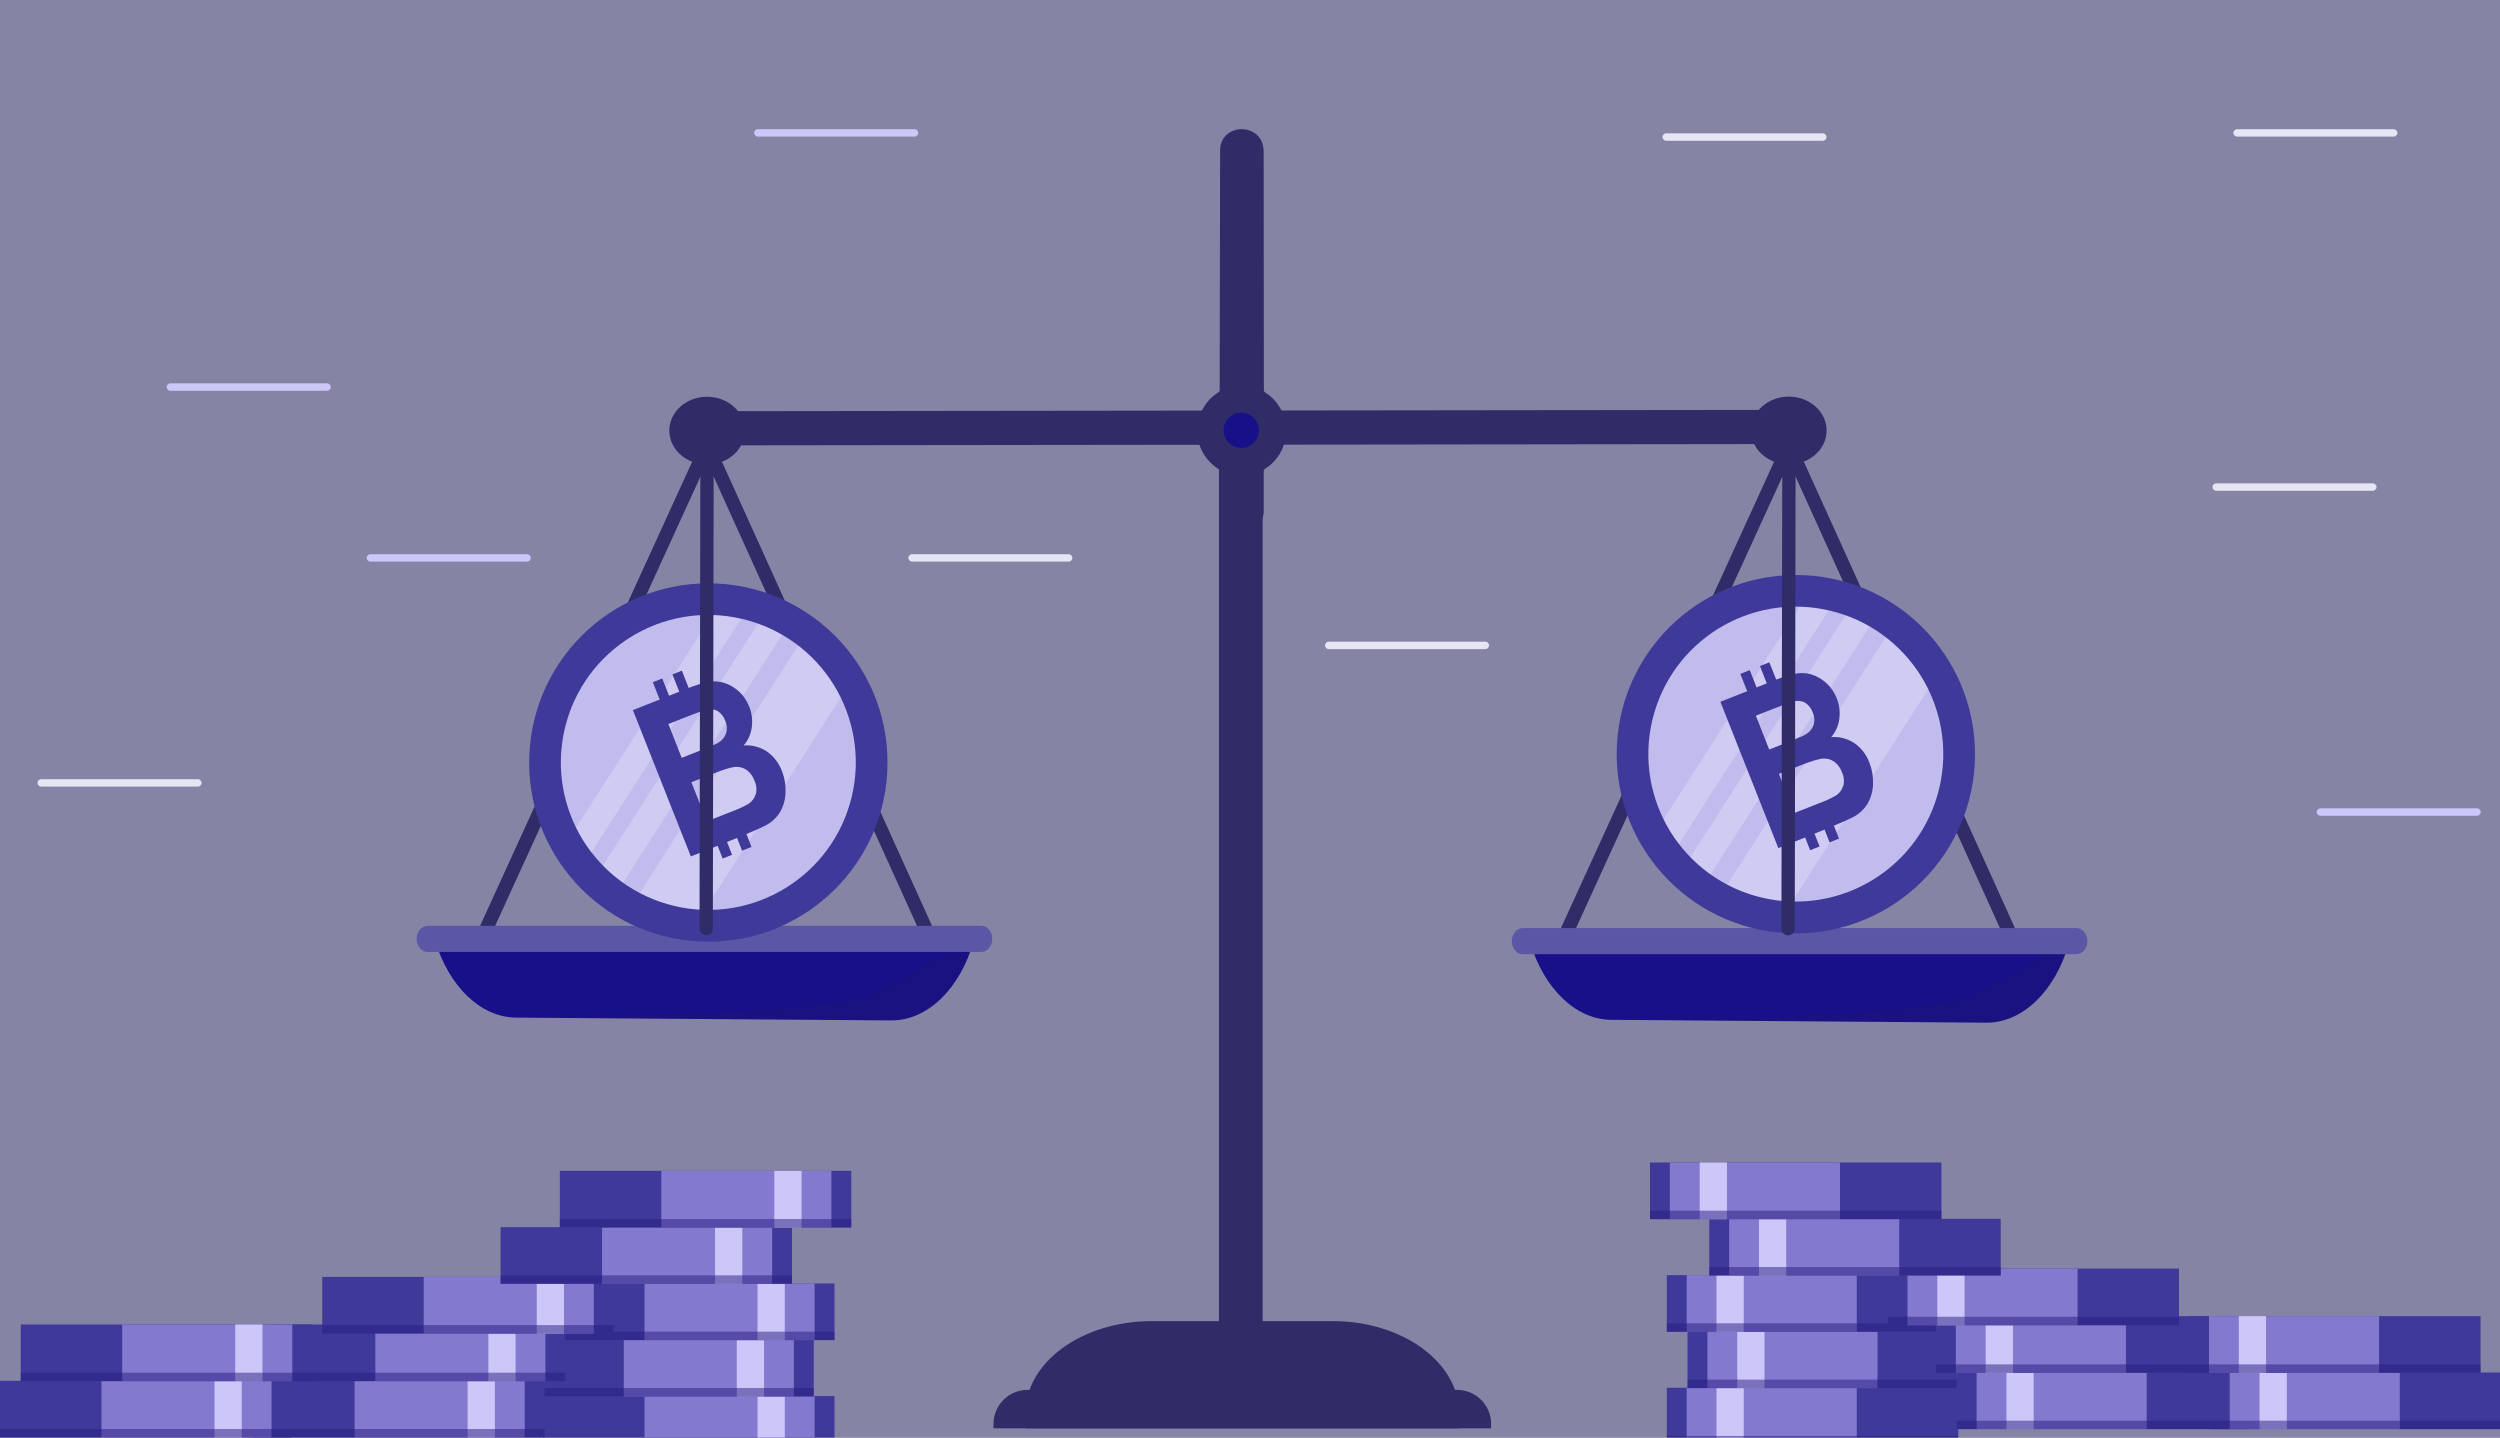 <?xml version="1.0" encoding="UTF-8"?> <svg xmlns="http://www.w3.org/2000/svg" width="600" height="345" viewBox="0 0 600 345" fill="none"><rect x="0" y="0" width="600" height="345" fill="#808080" stroke="none"/><g clip-path="url(#clip0)"><rect width="600" height="345" fill="#8684A5"></rect><path d="M594.483 195.787H556.894C556.417 195.787 556 195.37 556 194.894C556 194.417 556.417 194 556.894 194H594.483C594.959 194 595.376 194.417 595.376 194.894C595.317 195.37 594.959 195.787 594.483 195.787Z" fill="#CCC6F9"></path><path d="M356.483 155.787H318.894C318.417 155.787 318 155.37 318 154.894C318 154.417 318.417 154 318.894 154H356.483C356.959 154 357.376 154.417 357.376 154.894C357.376 155.37 356.959 155.787 356.483 155.787Z" fill="#E5E5F3"></path><path d="M256.483 134.787H218.894C218.417 134.787 218 134.37 218 133.894C218 133.417 218.417 133 218.894 133H256.483C256.959 133 257.376 133.417 257.376 133.894C257.376 134.37 256.959 134.787 256.483 134.787Z" fill="#E5E5F3"></path><path d="M437.483 33.787H399.894C399.417 33.787 399 33.37 399 32.894C399 32.417 399.417 32 399.894 32H437.483C437.959 32 438.376 32.417 438.376 32.894C438.376 33.37 437.959 33.787 437.483 33.787Z" fill="#E5E5F3"></path><path d="M574.483 32.787H536.894C536.417 32.787 536 32.37 536 31.894C536 31.417 536.417 31 536.894 31H574.483C574.959 31 575.376 31.417 575.376 31.894C575.376 32.37 574.959 32.787 574.483 32.787Z" fill="#E5E5F3"></path><path d="M47.483 188.787H9.894C9.417 188.787 9 188.37 9 187.894C9 187.417 9.417 187 9.894 187H47.483C47.959 187 48.376 187.417 48.376 187.894C48.376 188.37 47.959 188.787 47.483 188.787Z" fill="#E5E5F3"></path><path d="M569.483 117.787H531.894C531.417 117.787 531 117.37 531 116.894C531 116.417 531.417 116 531.894 116H569.483C569.959 116 570.376 116.417 570.376 116.894C570.376 117.37 569.959 117.787 569.483 117.787Z" fill="#E5E5F3"></path><path d="M219.483 32.787H181.894C181.417 32.787 181 32.37 181 31.894C181 31.417 181.417 31 181.894 31H219.483C219.959 31 220.376 31.417 220.376 31.894C220.376 32.43 219.959 32.787 219.483 32.787Z" fill="#CCC6F9"></path><path d="M126.483 134.787H88.894C88.417 134.787 88 134.37 88 133.894C88 133.417 88.417 133 88.894 133H126.483C126.959 133 127.376 133.417 127.376 133.894C127.376 134.43 126.959 134.787 126.483 134.787Z" fill="#CCC6F9"></path><path d="M78.483 93.787H40.894C40.417 93.787 40 93.37 40 92.894C40 92.417 40.417 92 40.894 92H78.483C78.959 92 79.376 92.417 79.376 92.894C79.376 93.43 78.959 93.787 78.483 93.787Z" fill="#CCC6F9"></path><path d="M303.03 111.402H292.548V319.401H303.03V111.402Z" fill="#2F2C68"></path><path d="M350.175 342.797H246.119V339.147C246.119 326.954 259.687 317.069 276.428 317.069H319.857C336.578 317.069 350.171 326.954 350.171 339.147L350.175 342.797Z" fill="#2F2C68"></path><path d="M357.848 342.797H238.436V341.76C238.434 340.685 238.644 339.62 239.055 338.626C239.465 337.633 240.067 336.73 240.827 335.969C241.587 335.208 242.489 334.605 243.482 334.194C244.476 333.782 245.54 333.571 246.615 333.571H349.697C350.771 333.571 351.835 333.783 352.827 334.194C353.819 334.605 354.72 335.208 355.479 335.967C356.238 336.727 356.84 337.629 357.251 338.621C357.662 339.613 357.873 340.677 357.872 341.751L357.848 342.797Z" fill="#2F2C68"></path><path d="M427.573 106.572L171.64 106.887C168.478 106.887 165.907 105.077 165.907 102.836V102.75C165.907 100.509 168.463 98.689 171.64 98.684L427.573 98.369C430.736 98.369 433.306 100.18 433.306 102.425V102.506C433.277 104.747 430.717 106.567 427.573 106.572Z" fill="#2F2C68"></path><path d="M178.769 103.365C178.777 98.874 174.724 95.226 169.716 95.216C164.708 95.207 160.641 98.84 160.633 103.331C160.624 107.821 164.677 111.47 169.685 111.479C174.693 111.489 178.76 107.856 178.769 103.365Z" fill="#2F2C68"></path><path d="M169.672 102.865C184.075 134.684 198.477 166.502 212.876 198.321L224.409 223.805C225.365 225.869 222.47 227.494 221.543 225.439C207.14 193.62 192.739 161.801 178.339 129.982L166.806 104.498C165.85 102.435 168.745 100.81 169.672 102.865V102.865Z" fill="#2F2C68"></path><path d="M169.753 102.865L126.201 198.164L114.577 223.605C113.621 225.669 116.488 227.303 117.443 225.248L160.982 129.949L172.606 104.513C173.561 102.449 170.695 100.815 169.739 102.865H169.753Z" fill="#2F2C68"></path><path d="M438.385 103.332C438.393 98.841 434.339 95.193 429.331 95.185C424.323 95.176 420.257 98.809 420.249 103.3C420.241 107.791 424.295 111.439 429.303 111.448C434.311 111.456 438.377 107.823 438.385 103.332Z" fill="#2F2C68"></path><path d="M429.331 102.865C443.737 134.684 458.138 166.502 472.535 198.321L484.068 223.805C485.024 225.869 482.128 227.494 481.202 225.439C466.799 193.62 452.397 161.801 437.998 129.982L426.464 104.498C425.509 102.435 428.404 100.81 429.331 102.865V102.865Z" fill="#2F2C68"></path><path d="M429.413 102.865L385.86 198.164L374.236 223.605C373.28 225.669 376.147 227.303 377.102 225.248C391.617 193.48 406.134 161.714 420.655 129.949L432.279 104.513C433.235 102.449 430.368 100.815 429.413 102.865V102.865Z" fill="#2F2C68"></path><path d="M308.678 103.361C308.685 101.529 308.225 99.724 307.343 98.118C306.46 96.511 305.183 95.156 303.632 94.179C303.54 94.121 303.464 94.04 303.41 93.945C303.357 93.85 303.328 93.743 303.327 93.634L303.279 36.365C303.277 36.12 303.261 35.876 303.231 35.634C302.557 29.356 293.198 29.499 292.825 35.806C292.825 35.911 292.825 36.011 292.825 36.102L292.72 93.615C292.719 93.724 292.69 93.831 292.636 93.926C292.581 94.02 292.503 94.099 292.41 94.155C290.857 95.129 289.576 96.48 288.687 98.083C287.798 99.686 287.33 101.488 287.325 103.321C287.321 105.154 287.781 106.958 288.663 108.565C289.544 110.172 290.819 111.529 292.367 112.511C292.46 112.567 292.538 112.647 292.591 112.743C292.645 112.838 292.673 112.946 292.672 113.055V123.365C292.672 124.703 296.495 135.754 297.961 135.754C299.227 135.754 303.288 124.584 303.293 123.021V113.074C303.294 112.965 303.323 112.858 303.376 112.763C303.43 112.668 303.506 112.587 303.599 112.53C305.153 111.557 306.434 110.206 307.323 108.602C308.211 106.998 308.677 105.195 308.678 103.361V103.361Z" fill="#2F2C68"></path><path d="M302.094 102.607C302.233 103.492 302.088 104.398 301.68 105.196C301.272 105.994 300.621 106.642 299.822 107.048C299.023 107.453 298.116 107.595 297.231 107.453C296.346 107.312 295.529 106.893 294.897 106.258C294.264 105.623 293.849 104.804 293.711 103.919C293.573 103.033 293.718 102.127 294.127 101.329C294.536 100.532 295.187 99.884 295.986 99.479C296.786 99.075 297.693 98.933 298.578 99.076C299.461 99.219 300.276 99.637 300.908 100.271C301.539 100.905 301.954 101.723 302.094 102.607V102.607Z" fill="#181088"></path><path d="M367.136 225.874H496.672L496.562 226.271C493.256 237.919 485.382 245.505 476.659 245.439L386.734 244.76C378.22 244.708 370.547 237.35 367.194 226.075L367.136 225.874Z" fill="#181088"></path><path d="M498.311 229.008H365.493C364.026 229.008 362.832 227.618 362.832 225.908V225.845C362.832 224.13 364.026 222.74 365.493 222.74H498.311C499.783 222.74 500.972 224.13 500.972 225.845V225.908C500.972 227.618 499.783 229.008 498.311 229.008Z" fill="#5B56A5"></path><path d="M104.305 225.339H233.84L233.726 225.731C230.424 237.383 222.546 244.965 213.827 244.903L123.903 244.23C115.389 244.167 107.711 236.824 104.362 225.535L104.305 225.339Z" fill="#181088"></path><path d="M235.479 228.464H102.661C101.19 228.464 100 227.078 100 225.363V225.301C100 223.59 101.19 222.2 102.661 222.2H235.479C236.946 222.2 238.14 223.59 238.14 225.301V225.363C238.14 227.083 236.946 228.464 235.479 228.464Z" fill="#5B56A5"></path><g style="mix-blend-mode:multiply" opacity="0.08"><path d="M232.76 228.564C232.76 228.564 228.26 242.257 216.158 244.808L138.641 244.23C138.641 244.23 198.519 243.274 209.35 238.497C220.181 233.719 227.027 228.784 227.027 228.784L232.76 228.564Z" fill="#272525"></path></g><g style="mix-blend-mode:multiply" opacity="0.08"><path d="M495.846 229.199C495.846 229.199 491.35 242.897 479.244 245.443L401.727 244.884C401.727 244.884 461.609 243.929 472.435 239.151C483.261 234.373 490.113 229.438 490.113 229.438L495.846 229.199Z" fill="#272525"></path></g><path d="M170 226C193.748 226 213 206.748 213 183C213 159.252 193.748 140 170 140C146.252 140 127 159.252 127 183C127 206.748 146.252 226 170 226Z" fill="#3F3999"></path><path d="M204.439 191.111C208.929 172.089 197.148 153.029 178.126 148.54C159.104 144.05 140.044 155.831 135.554 174.853C131.065 193.875 142.846 212.935 161.868 217.424C180.89 221.914 199.95 210.133 204.439 191.111Z" fill="#C2BCEE"></path><path opacity="0.22" d="M181.918 149.679L144.699 207.728C146.185 209.25 147.806 210.634 149.543 211.862L187.69 152.356C185.851 151.29 183.919 150.394 181.918 149.679V149.679ZM191.559 154.95L153.539 214.311C158.352 216.849 163.687 218.239 169.126 218.371L201.802 167.387C199.386 162.511 195.881 158.256 191.559 154.95V154.95ZM170.911 147.667L138.244 198.651C139.277 200.743 140.512 202.728 141.931 204.578L177.857 148.55C175.577 148.018 173.251 147.713 170.911 147.64V147.667Z" fill="white"></path><path d="M184.084 180.378C182.434 179.269 180.457 178.752 178.475 178.912C179.544 177.692 180.222 176.179 180.424 174.57C180.663 172.881 180.449 171.159 179.805 169.58C179.287 168.225 178.468 167.006 177.41 166.013C176.351 165.021 175.081 164.283 173.696 163.854C172.459 163.492 171.154 163.432 169.89 163.681C168.318 164.033 166.778 164.511 165.283 165.11L163.644 160.95L161.386 161.86L163.025 166.003L160.576 166.977L158.937 162.825L156.68 163.736L158.318 167.887L151.891 170.427L165.802 205.543L172.23 202.993L173.441 206.062L175.699 205.151L174.479 202.074L176.299 201.345L176.891 201.1L178.102 204.168L180.36 203.257L179.14 200.162C181.471 199.188 183.018 198.496 183.747 198.104C185.209 197.344 186.431 196.194 187.279 194.781C188.076 193.349 188.504 191.741 188.527 190.102C188.592 188.379 188.297 186.661 187.662 185.058C186.971 183.171 185.723 181.539 184.084 180.378ZM160.412 173.768L163.999 172.348C166.949 171.183 168.743 170.527 169.398 170.354C170.348 170.074 171.369 170.182 172.239 170.655C173.09 171.21 173.731 172.033 174.06 172.995C174.499 173.973 174.558 175.08 174.224 176.099C173.851 177.075 173.131 177.879 172.202 178.357C171.638 178.667 170.145 179.267 167.705 180.269L163.608 181.89L160.412 173.768ZM181.352 190.621C181.08 191.571 180.472 192.389 179.641 192.924C178.296 193.681 176.889 194.321 175.435 194.836L169.653 197.121L165.93 187.735L170.982 185.741C173.823 184.612 175.738 184.047 176.727 184.047C177.657 184.028 178.567 184.319 179.313 184.876C180.106 185.506 180.708 186.345 181.052 187.298C181.546 188.332 181.671 189.505 181.407 190.621H181.352Z" fill="#3F3999"></path><path d="M431 224C454.748 224 474 204.748 474 181C474 157.252 454.748 138 431 138C407.252 138 388 157.252 388 181C388 204.748 407.252 224 431 224Z" fill="#3F3999"></path><path d="M465.439 189.111C469.929 170.089 458.148 151.029 439.126 146.54C420.104 142.05 401.044 153.831 396.554 172.853C392.065 191.875 403.846 210.935 422.868 215.424C441.89 219.914 460.95 208.133 465.439 189.111Z" fill="#C2BCEE"></path><path opacity="0.22" d="M442.918 147.679L405.699 205.728C407.185 207.25 408.806 208.634 410.543 209.862L448.69 150.356C446.851 149.29 444.919 148.394 442.918 147.679V147.679ZM452.559 152.95L414.539 212.311C419.352 214.849 424.687 216.239 430.126 216.371L462.802 165.387C460.386 160.511 456.881 156.256 452.559 152.95V152.95ZM431.911 145.667L399.244 196.651C400.277 198.743 401.512 200.728 402.931 202.578L438.857 146.55C436.577 146.018 434.251 145.713 431.911 145.64V145.667Z" fill="white"></path><path d="M445.084 178.378C443.434 177.269 441.457 176.752 439.475 176.912C440.544 175.692 441.222 174.179 441.424 172.57C441.663 170.881 441.449 169.159 440.805 167.58C440.287 166.225 439.468 165.006 438.41 164.013C437.351 163.021 436.081 162.283 434.696 161.854C433.459 161.492 432.154 161.432 430.89 161.681C429.318 162.033 427.778 162.511 426.283 163.11L424.644 158.95L422.386 159.86L424.025 164.003L421.576 164.977L419.937 160.825L417.68 161.736L419.318 165.887L412.891 168.427L426.802 203.543L433.23 200.993L434.441 204.062L436.699 203.151L435.479 200.074L437.299 199.345L437.891 199.1L439.102 202.168L441.36 201.257L440.14 198.162C442.471 197.188 444.018 196.496 444.747 196.104C446.209 195.344 447.431 194.194 448.279 192.781C449.076 191.349 449.504 189.741 449.527 188.102C449.592 186.379 449.297 184.661 448.662 183.058C447.971 181.171 446.723 179.539 445.084 178.378ZM421.412 171.768L424.999 170.348C427.949 169.183 429.743 168.527 430.398 168.354C431.348 168.074 432.369 168.182 433.239 168.655C434.09 169.21 434.731 170.033 435.06 170.995C435.499 171.973 435.558 173.08 435.224 174.099C434.851 175.075 434.131 175.879 433.202 176.357C432.638 176.667 431.145 177.267 428.705 178.269L424.608 179.89L421.412 171.768ZM442.352 188.621C442.08 189.571 441.472 190.389 440.641 190.924C439.296 191.681 437.889 192.321 436.435 192.836L430.653 195.121L426.93 185.735L431.982 183.741C434.823 182.612 436.738 182.047 437.727 182.047C438.657 182.028 439.567 182.319 440.313 182.876C441.106 183.506 441.708 184.345 442.052 185.298C442.546 186.332 442.671 187.505 442.407 188.621H442.352Z" fill="#3F3999"></path><path d="M168.095 105.846C168.035 141.592 167.969 177.335 167.899 213.075V222.764C167.882 222.983 167.911 223.204 167.983 223.411C168.055 223.619 168.17 223.81 168.319 223.971C168.468 224.132 168.65 224.261 168.851 224.349C169.053 224.437 169.27 224.483 169.49 224.483C169.71 224.483 169.928 224.437 170.129 224.349C170.331 224.261 170.512 224.132 170.661 223.971C170.811 223.81 170.925 223.619 170.997 223.411C171.07 223.204 171.098 222.983 171.081 222.764L171.277 115.535C171.277 112.305 171.277 109.077 171.277 105.851C171.298 105.629 171.273 105.405 171.202 105.193C171.132 104.982 171.018 104.787 170.868 104.622C170.718 104.457 170.535 104.326 170.331 104.236C170.127 104.145 169.907 104.099 169.684 104.099C169.461 104.099 169.24 104.145 169.036 104.236C168.833 104.326 168.65 104.457 168.5 104.622C168.35 104.787 168.236 104.982 168.165 105.193C168.095 105.405 168.069 105.629 168.09 105.851L168.095 105.846Z" fill="#2F2C68"></path><path d="M427.754 105.846C427.691 141.592 427.625 177.335 427.558 213.075V222.764C427.541 222.983 427.57 223.204 427.642 223.411C427.714 223.619 427.829 223.81 427.978 223.971C428.128 224.132 428.309 224.261 428.51 224.349C428.712 224.437 428.929 224.483 429.149 224.483C429.369 224.483 429.587 224.437 429.789 224.349C429.99 224.261 430.171 224.132 430.321 223.971C430.47 223.81 430.584 223.619 430.657 223.411C430.729 223.204 430.757 222.983 430.74 222.764C430.807 187.021 430.873 151.278 430.936 115.535C430.936 112.305 430.936 109.077 430.936 105.851C430.957 105.629 430.932 105.405 430.861 105.193C430.791 104.982 430.677 104.787 430.527 104.622C430.377 104.457 430.194 104.326 429.99 104.236C429.786 104.145 429.566 104.099 429.343 104.099C429.12 104.099 428.9 104.145 428.696 104.236C428.492 104.326 428.309 104.457 428.159 104.622C428.009 104.787 427.895 104.982 427.825 105.193C427.754 105.405 427.729 105.629 427.75 105.851L427.754 105.846Z" fill="#2F2C68"></path><path d="M400.031 346.657H469.977V333.058H400.031V346.657Z" fill="#3F3999"></path><path d="M404.802 346.657H445.623V333.058H404.802V346.657Z" fill="#8379CE"></path><path d="M411.958 346.657H418.499V333.058H411.958V346.657Z" fill="#CCC6F9"></path><g style="mix-blend-mode:multiply" opacity="0.5"><path d="M400.031 346.657H469.977V344.627H400.031V346.657Z" fill="#271B81"></path></g><path d="M405.009 333.143H474.955V319.544H405.009V333.143Z" fill="#3F3999"></path><path d="M409.781 333.143H450.602V319.544H409.781V333.143Z" fill="#8379CE"></path><path d="M416.937 333.143H423.478V319.544H416.937V333.143Z" fill="#CCC6F9"></path><g style="mix-blend-mode:multiply" opacity="0.5"><path d="M405.009 333.143H474.955V331.112H405.009V333.143Z" fill="#271B81"></path></g><path d="M469.612 342.991H539.558V329.392H469.612V342.991Z" fill="#3F3999"></path><path d="M474.383 342.991H515.205V329.392H474.383V342.991Z" fill="#8379CE"></path><path d="M481.54 342.991H488.081V329.392H481.54V342.991Z" fill="#CCC6F9"></path><g style="mix-blend-mode:multiply" opacity="0.5"><path d="M469.612 342.991H539.558V340.96H469.612V342.991Z" fill="#271B81"></path></g><path d="M530.362 342.991H600.308V329.392H530.362V342.991Z" fill="#3F3999"></path><path d="M535.134 342.991H575.955V329.392H535.134V342.991Z" fill="#8379CE"></path><path d="M542.29 342.991H548.831V329.392H542.29V342.991Z" fill="#CCC6F9"></path><g style="mix-blend-mode:multiply" opacity="0.5"><path d="M530.362 342.991H600.308V340.96H530.362V342.991Z" fill="#271B81"></path></g><path d="M400.031 319.628H469.977V306.03H400.031V319.628Z" fill="#3F3999"></path><path d="M404.802 319.628H445.623V306.03H404.802V319.628Z" fill="#8379CE"></path><path d="M411.958 319.628H418.499V306.03H411.958V319.628Z" fill="#CCC6F9"></path><g style="mix-blend-mode:multiply" opacity="0.5"><path d="M400.031 319.628H469.977V317.598H400.031V319.628Z" fill="#271B81"></path></g><path d="M464.633 329.476H534.579V315.877H464.633V329.476Z" fill="#3F3999"></path><path d="M469.404 329.476H510.226V315.877H469.404V329.476Z" fill="#8379CE"></path><path d="M476.561 329.476H483.102V315.877H476.561V329.476Z" fill="#CCC6F9"></path><g style="mix-blend-mode:multiply" opacity="0.5"><path d="M464.633 329.476H534.579V327.445H464.633V329.476Z" fill="#271B81"></path></g><path d="M525.384 329.476H595.33V315.877H525.384V329.476Z" fill="#3F3999"></path><path d="M530.155 329.476H570.977V315.877H530.155V329.476Z" fill="#8379CE"></path><path d="M537.312 329.476H543.853V315.877H537.312V329.476Z" fill="#CCC6F9"></path><g style="mix-blend-mode:multiply" opacity="0.5"><path d="M525.384 329.476H595.33V327.445H525.384V329.476Z" fill="#271B81"></path></g><path d="M453.025 318.054H522.971V304.455H453.025V318.054Z" fill="#3F3999"></path><path d="M457.797 318.054H498.618V304.455H457.797V318.054Z" fill="#8379CE"></path><path d="M464.954 318.054H471.494V304.455H464.954V318.054Z" fill="#CCC6F9"></path><g style="mix-blend-mode:multiply" opacity="0.5"><path d="M453.025 318.054H522.971V316.023H453.025V318.054Z" fill="#271B81"></path></g><path d="M410.226 306.113H480.172V292.515H410.226V306.113Z" fill="#3F3999"></path><path d="M414.998 306.113H455.819V292.515H414.998V306.113Z" fill="#8379CE"></path><path d="M422.154 306.113H428.695V292.515H422.154V306.113Z" fill="#CCC6F9"></path><g style="mix-blend-mode:multiply" opacity="0.5"><path d="M410.226 306.113H480.172V304.083H410.226V306.113Z" fill="#271B81"></path></g><path d="M396 292.599H465.946V279H396V292.599Z" fill="#3F3999"></path><path d="M400.771 292.599H441.592V279H400.771V292.599Z" fill="#8379CE"></path><path d="M407.928 292.599H414.469V279H407.928V292.599Z" fill="#CCC6F9"></path><g style="mix-blend-mode:multiply" opacity="0.5"><path d="M396 292.599H465.946V290.568H396V292.599Z" fill="#271B81"></path></g><path d="M200.278 348.657H130.332V335.058H200.278V348.657Z" fill="#3F3999"></path><path d="M195.506 348.657H154.685V335.058H195.506V348.657Z" fill="#8379CE"></path><path d="M188.35 348.657H181.81V335.058H188.35V348.657Z" fill="#CCC6F9"></path><path d="M195.299 335.143H125.353V321.544H195.299V335.143Z" fill="#3F3999"></path><path d="M190.527 335.143H149.706V321.544H190.527V335.143Z" fill="#8379CE"></path><path d="M183.371 335.143H176.83V321.544H183.371V335.143Z" fill="#CCC6F9"></path><g style="mix-blend-mode:multiply" opacity="0.5"><path d="M195.299 335.143H125.353V333.112H195.299V335.143Z" fill="#271B81"></path></g><path d="M130.696 344.991H60.751V331.392H130.696V344.991Z" fill="#3F3999"></path><path d="M125.925 344.991H85.103V331.392H125.925V344.991Z" fill="#8379CE"></path><path d="M118.768 344.991H112.228V331.392H118.768V344.991Z" fill="#CCC6F9"></path><g style="mix-blend-mode:multiply" opacity="0.5"><path d="M130.696 344.991H60.751V342.96H130.696V344.991Z" fill="#271B81"></path></g><path d="M69.946 344.991H0L0 331.392H69.946V344.991Z" fill="#3F3999"></path><path d="M65.174 344.991H24.353V331.392H65.174V344.991Z" fill="#8379CE"></path><path d="M58.018 344.991H51.477V331.392H58.018V344.991Z" fill="#CCC6F9"></path><g style="mix-blend-mode:multiply" opacity="0.5"><path d="M69.946 344.991H0L0 342.96H69.946V344.991Z" fill="#271B81"></path></g><path d="M200.278 321.628H130.332V308.03H200.278V321.628Z" fill="#3F3999"></path><path d="M195.506 321.628H154.685V308.03H195.506V321.628Z" fill="#8379CE"></path><path d="M188.35 321.628H181.809V308.03H188.35V321.628Z" fill="#CCC6F9"></path><g style="mix-blend-mode:multiply" opacity="0.5"><path d="M200.278 321.628H130.332V319.598H200.278V321.628Z" fill="#271B81"></path></g><path d="M135.675 331.476H65.73V317.877H135.675V331.476Z" fill="#3F3999"></path><path d="M130.904 331.476H90.082V317.877H130.904V331.476Z" fill="#8379CE"></path><path d="M123.747 331.476H117.207V317.877H123.747V331.476Z" fill="#CCC6F9"></path><g style="mix-blend-mode:multiply" opacity="0.5"><path d="M135.675 331.476H65.73V329.445H135.675V331.476Z" fill="#271B81"></path></g><path d="M74.924 331.476H4.979L4.979 317.877H74.924V331.476Z" fill="#3F3999"></path><path d="M70.153 331.476H29.331V317.877H70.153V331.476Z" fill="#8379CE"></path><path d="M62.996 331.476H56.456V317.877H62.996V331.476Z" fill="#CCC6F9"></path><g style="mix-blend-mode:multiply" opacity="0.5"><path d="M74.924 331.476H4.979V329.445H74.924V331.476Z" fill="#271B81"></path></g><path d="M147.283 320.054H77.337V306.455H147.283V320.054Z" fill="#3F3999"></path><path d="M142.511 320.054H101.69V306.455H142.511V320.054Z" fill="#8379CE"></path><path d="M135.355 320.054H128.814V306.455H135.355V320.054Z" fill="#CCC6F9"></path><g style="mix-blend-mode:multiply" opacity="0.5"><path d="M147.283 320.054H77.337V318.023H147.283V320.054Z" fill="#271B81"></path></g><path d="M190.082 308.113H120.136V294.515H190.082V308.113Z" fill="#3F3999"></path><path d="M185.31 308.113H144.489V294.515H185.31V308.113Z" fill="#8379CE"></path><path d="M178.154 308.113H171.613V294.515H178.154V308.113Z" fill="#CCC6F9"></path><g style="mix-blend-mode:multiply" opacity="0.5"><path d="M190.082 308.113H120.136V306.083H190.082V308.113Z" fill="#271B81"></path></g><path d="M204.308 294.599H134.362V281H204.308V294.599Z" fill="#3F3999"></path><path d="M199.537 294.599H158.716V281H199.537V294.599Z" fill="#8379CE"></path><path d="M192.38 294.599H185.839V281H192.38V294.599Z" fill="#CCC6F9"></path><g style="mix-blend-mode:multiply" opacity="0.5"><path d="M204.308 294.599H134.362V292.568H204.308V294.599Z" fill="#271B81"></path></g></g><defs><clipPath id="clip0"><rect width="600" height="345" fill="white"></rect></clipPath></defs></svg> 